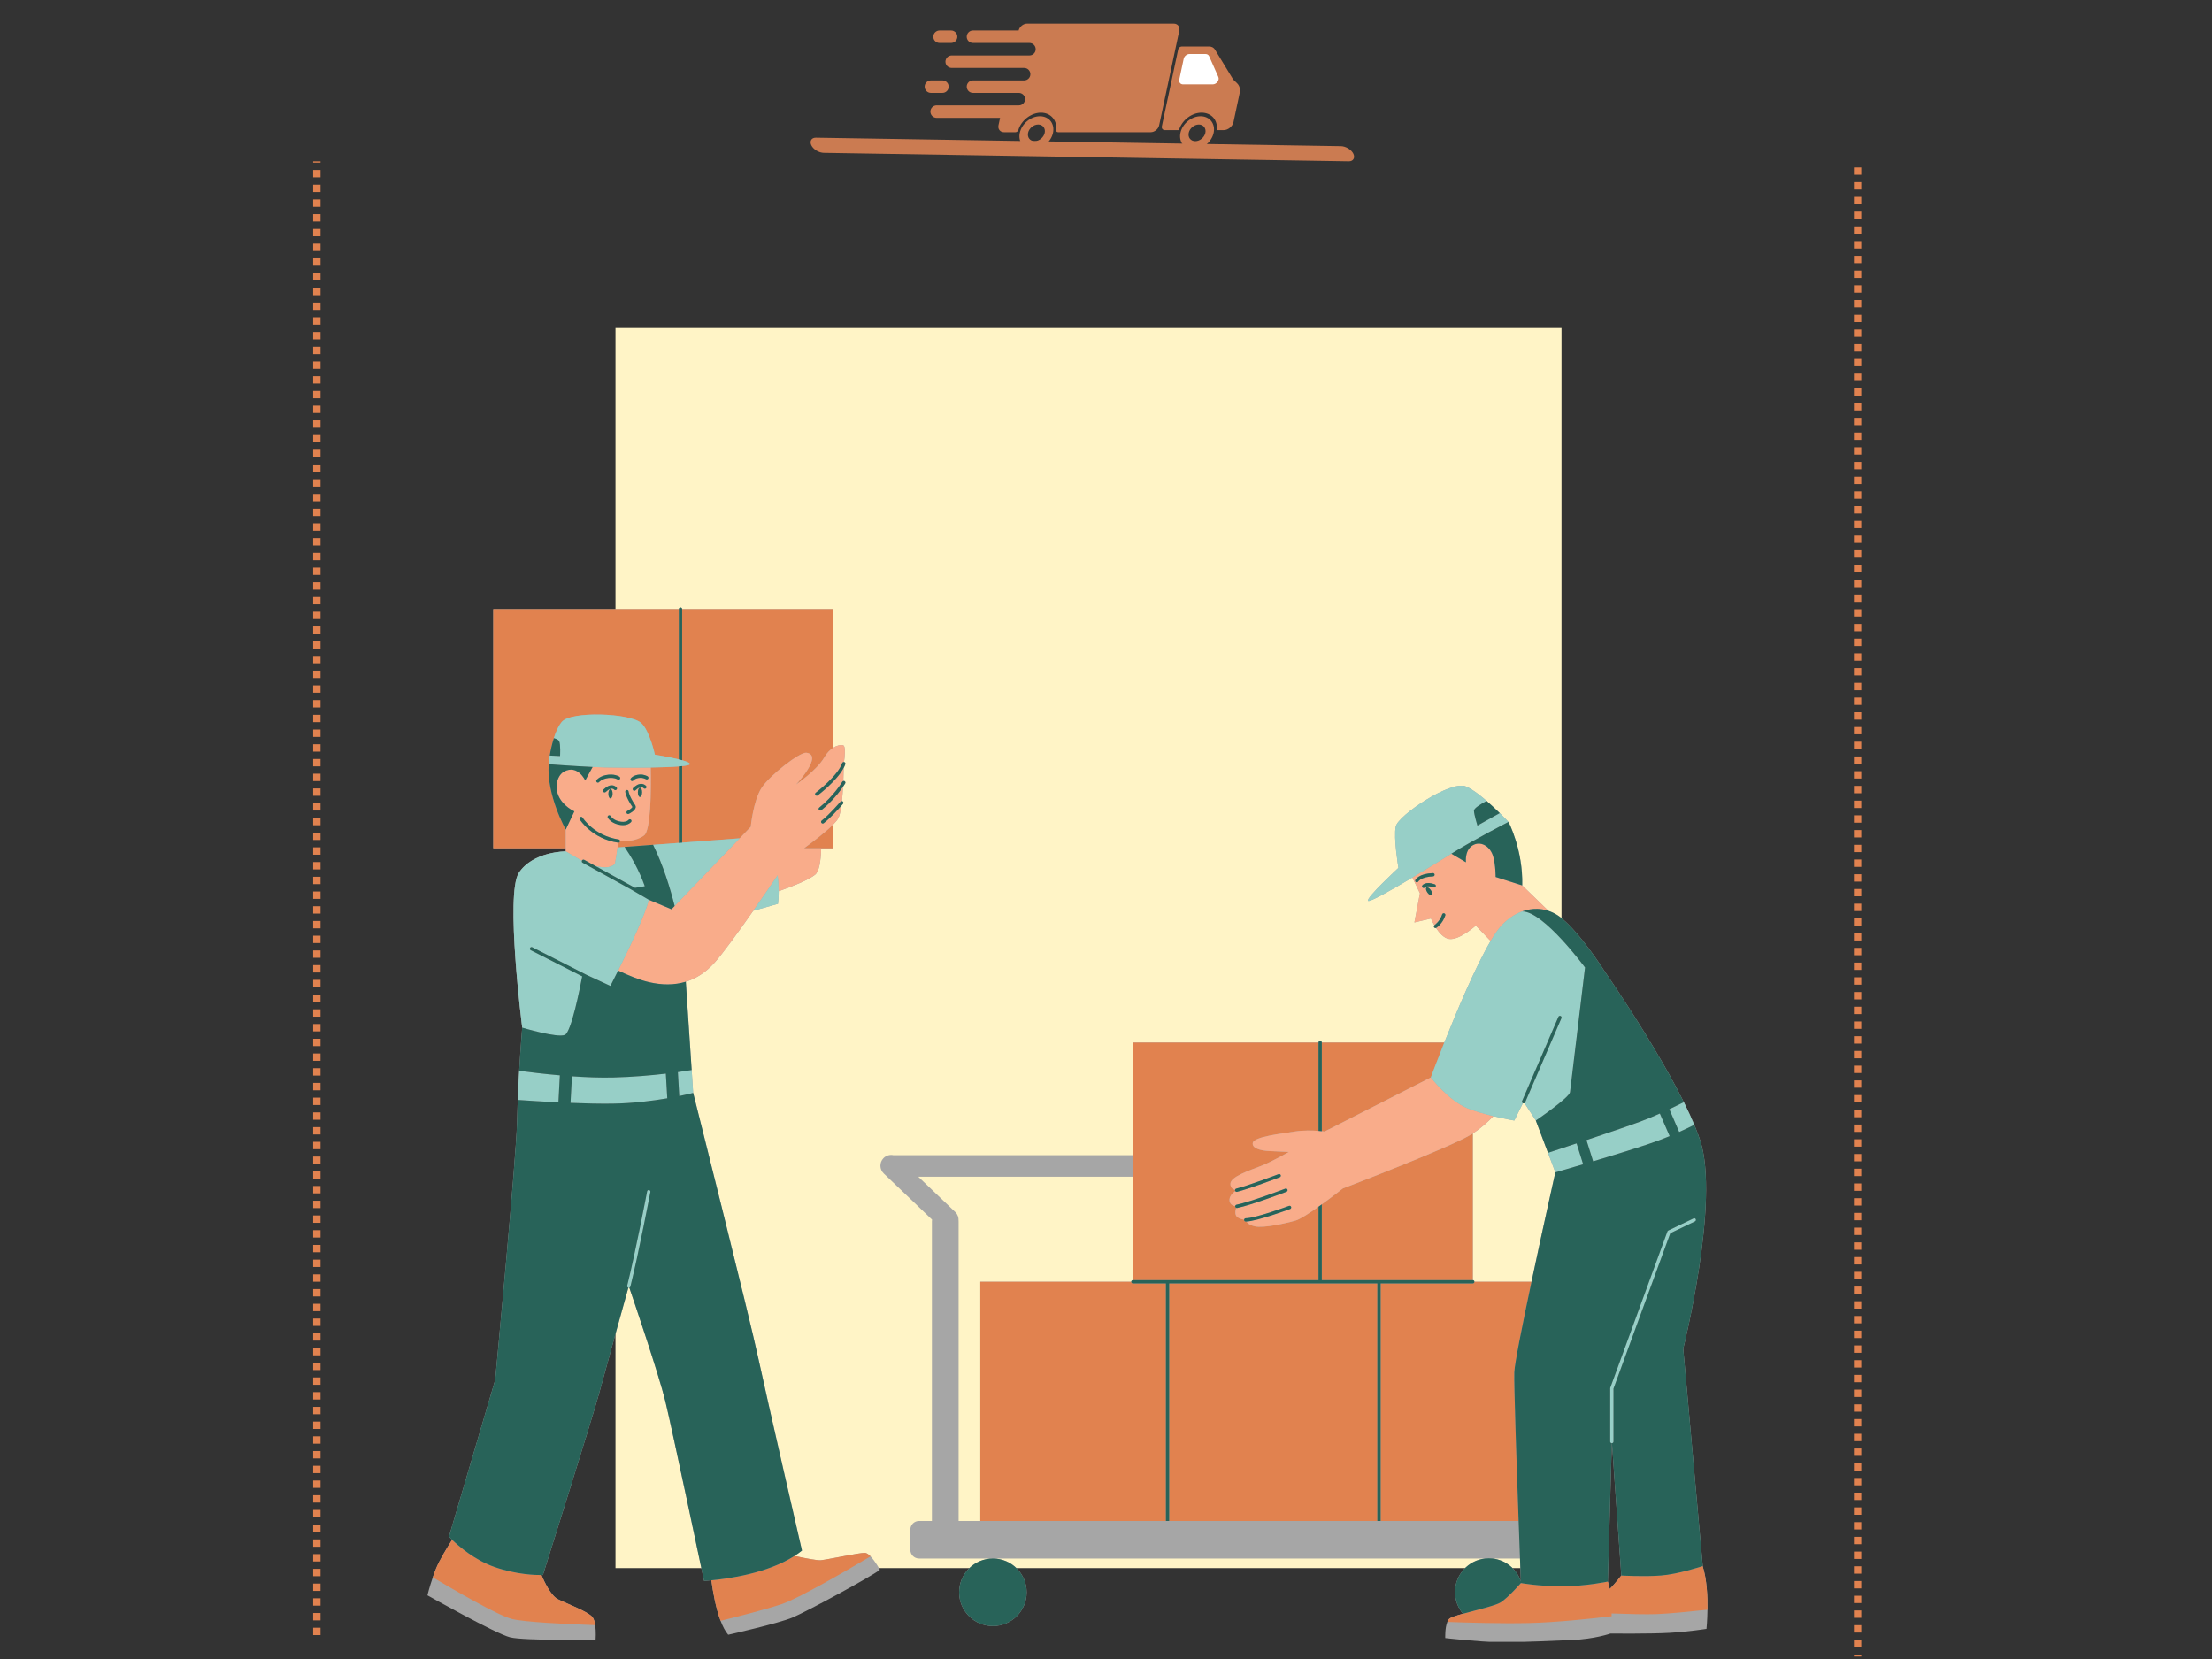 <svg xmlns="http://www.w3.org/2000/svg" xmlns:xlink="http://www.w3.org/1999/xlink" width="600" zoomAndPan="magnify" viewBox="0 0 450 337.5" height="450" preserveAspectRatio="xMidYMid meet" version="1.0"><rect x="0" y="0" width="450" height="337.5" fill="#333333" stroke="none"/><defs><clipPath id="a5170f6710"><path d="M 377 34 L 379 34 L 379 337 L 377 337 Z M 377 34 " clip-rule="nonzero"/></clipPath><clipPath id="233f61fe65"><path d="M 125.211 66.719 L 317.668 66.719 L 317.668 319.012 L 125.211 319.012 Z M 125.211 66.719 " clip-rule="nonzero"/></clipPath><clipPath id="2fbd53bbf6"><path d="M 86.957 123.566 L 348 123.566 L 348 334.004 L 86.957 334.004 Z M 86.957 123.566 " clip-rule="nonzero"/></clipPath><clipPath id="33ef1a21c7"><path d="M 88 123.566 L 348 123.566 L 348 331 L 88 331 Z M 88 123.566 " clip-rule="nonzero"/></clipPath><clipPath id="faff48df97"><path d="M 91 123.566 L 348 123.566 L 348 331 L 91 331 Z M 91 123.566 " clip-rule="nonzero"/></clipPath><clipPath id="7ce53fe8aa"><path d="M 189 4.801 L 240 4.801 L 240 27 L 189 27 Z M 189 4.801 " clip-rule="nonzero"/></clipPath><clipPath id="82f14a5eb8"><path d="M 236.336 9.453 L 252.254 9.453 L 252.254 26.484 L 236.336 26.484 Z M 236.336 9.453 " clip-rule="nonzero"/></clipPath><clipPath id="ccd91f0e97"><path d="M 240.059 23.641 L 246.98 23.641 L 246.98 30.145 L 240.059 30.145 Z M 240.059 23.641 " clip-rule="nonzero"/></clipPath><clipPath id="2c0d54dfa6"><path d="M 207.375 23.641 L 214.297 23.641 L 214.297 30.145 L 207.375 30.145 Z M 207.375 23.641 " clip-rule="nonzero"/></clipPath><clipPath id="611082d568"><path d="M 188.09 16 L 193 16 L 193 19 L 188.09 19 Z M 188.09 16 " clip-rule="nonzero"/></clipPath><clipPath id="c8ebbb6be1"><path d="M 164.574 28 L 275.691 28 L 275.691 32.855 L 164.574 32.855 Z M 164.574 28 " clip-rule="nonzero"/></clipPath></defs><path fill="#e1824f" d="M 63.711 332.641 L 63.711 331.141 L 65.211 331.141 L 65.211 332.641 M 63.711 329.645 L 63.711 328.145 L 65.211 328.145 L 65.211 329.645 M 63.711 326.648 L 63.711 325.152 L 65.211 325.152 L 65.211 326.648 M 63.711 323.652 L 63.711 322.156 L 65.211 322.156 L 65.211 323.652 M 63.711 320.656 L 63.711 319.16 L 65.211 319.16 L 65.211 320.656 M 63.711 317.66 L 63.711 316.164 L 65.211 316.164 L 65.211 317.66 M 63.711 314.668 L 63.711 313.168 L 65.211 313.168 L 65.211 314.668 M 63.711 311.672 L 63.711 310.172 L 65.211 310.172 L 65.211 311.672 M 63.711 308.676 L 63.711 307.176 L 65.211 307.176 L 65.211 308.676 M 63.711 305.68 L 63.711 304.18 L 65.211 304.18 L 65.211 305.68 M 63.711 302.684 L 63.711 301.188 L 65.211 301.188 L 65.211 302.684 M 63.711 299.688 L 63.711 298.191 L 65.211 298.191 L 65.211 299.688 M 63.711 296.691 L 63.711 295.195 L 65.211 295.195 L 65.211 296.691 M 63.711 293.695 L 63.711 292.199 L 65.211 292.199 L 65.211 293.695 M 63.711 290.703 L 63.711 289.203 L 65.211 289.203 L 65.211 290.703 M 63.711 287.707 L 63.711 286.207 L 65.211 286.207 L 65.211 287.707 M 63.711 284.711 L 63.711 283.211 L 65.211 283.211 L 65.211 284.711 M 63.711 281.715 L 63.711 280.219 L 65.211 280.219 L 65.211 281.715 M 63.711 278.719 L 63.711 277.223 L 65.211 277.223 L 65.211 278.719 M 63.711 275.723 L 63.711 274.227 L 65.211 274.227 L 65.211 275.723 M 63.711 272.727 L 63.711 271.23 L 65.211 271.23 L 65.211 272.727 M 63.711 269.734 L 63.711 268.234 L 65.211 268.234 L 65.211 269.734 M 63.711 266.738 L 63.711 265.238 L 65.211 265.238 L 65.211 266.738 M 63.711 263.742 L 63.711 262.242 L 65.211 262.242 L 65.211 263.742 M 63.711 260.746 L 63.711 259.25 L 65.211 259.25 L 65.211 260.746 M 63.711 257.75 L 63.711 256.254 L 65.211 256.254 L 65.211 257.75 M 63.711 254.754 L 63.711 253.258 L 65.211 253.258 L 65.211 254.754 M 63.711 251.758 L 63.711 250.262 L 65.211 250.262 L 65.211 251.758 M 63.711 248.766 L 63.711 247.266 L 65.211 247.266 L 65.211 248.766 M 63.711 245.77 L 63.711 244.27 L 65.211 244.27 L 65.211 245.77 M 63.711 242.773 L 63.711 241.273 L 65.211 241.273 L 65.211 242.773 M 63.711 239.777 L 63.711 238.277 L 65.211 238.277 L 65.211 239.777 M 63.711 236.781 L 63.711 235.285 L 65.211 235.285 L 65.211 236.781 M 63.711 233.785 L 63.711 232.289 L 65.211 232.289 L 65.211 233.785 M 63.711 230.789 L 63.711 229.293 L 65.211 229.293 L 65.211 230.789 M 63.711 227.793 L 63.711 226.297 L 65.211 226.297 L 65.211 227.793 M 63.711 224.801 L 63.711 223.301 L 65.211 223.301 L 65.211 224.801 M 63.711 221.805 L 63.711 220.305 L 65.211 220.305 L 65.211 221.805 M 63.711 218.809 L 63.711 217.309 L 65.211 217.309 L 65.211 218.809 M 63.711 215.812 L 63.711 214.316 L 65.211 214.316 L 65.211 215.812 M 63.711 212.816 L 63.711 211.32 L 65.211 211.32 L 65.211 212.816 M 63.711 209.82 L 63.711 208.324 L 65.211 208.324 L 65.211 209.82 M 63.711 206.824 L 63.711 205.328 L 65.211 205.328 L 65.211 206.824 M 63.711 203.832 L 63.711 202.332 L 65.211 202.332 L 65.211 203.832 M 63.711 200.836 L 63.711 199.336 L 65.211 199.336 L 65.211 200.836 M 63.711 197.84 L 63.711 196.34 L 65.211 196.34 L 65.211 197.84 M 63.711 194.844 L 63.711 193.348 L 65.211 193.348 L 65.211 194.844 M 63.711 191.848 L 63.711 190.352 L 65.211 190.352 L 65.211 191.848 M 63.711 188.852 L 63.711 187.355 L 65.211 187.355 L 65.211 188.852 M 63.711 185.855 L 63.711 184.359 L 65.211 184.359 L 65.211 185.855 M 63.711 182.863 L 63.711 181.363 L 65.211 181.363 L 65.211 182.863 M 63.711 179.867 L 63.711 178.367 L 65.211 178.367 L 65.211 179.867 M 63.711 176.871 L 63.711 175.371 L 65.211 175.371 L 65.211 176.871 M 63.711 173.875 L 63.711 172.375 L 65.211 172.375 L 65.211 173.875 M 63.711 170.879 L 63.711 169.383 L 65.211 169.383 L 65.211 170.879 M 63.711 167.883 L 63.711 166.387 L 65.211 166.387 L 65.211 167.883 M 63.711 164.887 L 63.711 163.391 L 65.211 163.391 L 65.211 164.887 M 63.711 161.891 L 63.711 160.395 L 65.211 160.395 L 65.211 161.891 M 63.711 158.898 L 63.711 157.398 L 65.211 157.398 L 65.211 158.898 M 63.711 155.902 L 63.711 154.402 L 65.211 154.402 L 65.211 155.902 M 63.711 152.906 L 63.711 151.406 L 65.211 151.406 L 65.211 152.906 M 63.711 149.91 L 63.711 148.414 L 65.211 148.414 L 65.211 149.91 M 63.711 146.914 L 63.711 145.418 L 65.211 145.418 L 65.211 146.914 M 63.711 143.918 L 63.711 142.422 L 65.211 142.422 L 65.211 143.918 M 63.711 140.922 L 63.711 139.426 L 65.211 139.426 L 65.211 140.922 M 63.711 137.93 L 63.711 136.43 L 65.211 136.43 L 65.211 137.93 M 63.711 134.934 L 63.711 133.434 L 65.211 133.434 L 65.211 134.934 M 63.711 131.938 L 63.711 130.438 L 65.211 130.438 L 65.211 131.938 M 63.711 128.941 L 63.711 127.445 L 65.211 127.445 L 65.211 128.941 M 63.711 125.945 L 63.711 124.449 L 65.211 124.449 L 65.211 125.945 M 63.711 122.949 L 63.711 121.453 L 65.211 121.453 L 65.211 122.949 M 63.711 119.953 L 63.711 118.457 L 65.211 118.457 L 65.211 119.953 M 63.711 116.957 L 63.711 115.461 L 65.211 115.461 L 65.211 116.957 M 63.711 113.965 L 63.711 112.465 L 65.211 112.465 L 65.211 113.965 M 63.711 110.969 L 63.711 109.469 L 65.211 109.469 L 65.211 110.969 M 63.711 107.973 L 63.711 106.473 L 65.211 106.473 L 65.211 107.973 M 63.711 104.977 L 63.711 103.48 L 65.211 103.48 L 65.211 104.977 M 63.711 101.98 L 63.711 100.484 L 65.211 100.484 L 65.211 101.98 M 63.711 98.984 L 63.711 97.488 L 65.211 97.488 L 65.211 98.984 M 63.711 95.988 L 63.711 94.492 L 65.211 94.492 L 65.211 95.988 M 63.711 92.996 L 63.711 91.496 L 65.211 91.496 L 65.211 92.996 M 63.711 90 L 63.711 88.5 L 65.211 88.5 L 65.211 90 M 63.711 87.004 L 63.711 85.504 L 65.211 85.504 L 65.211 87.004 M 63.711 84.008 L 63.711 82.512 L 65.211 82.512 L 65.211 84.008 M 63.711 81.012 L 63.711 79.516 L 65.211 79.516 L 65.211 81.012 M 63.711 78.016 L 63.711 76.52 L 65.211 76.52 L 65.211 78.016 M 63.711 75.02 L 63.711 73.523 L 65.211 73.523 L 65.211 75.02 M 63.711 72.027 L 63.711 70.527 L 65.211 70.527 L 65.211 72.027 M 63.711 69.031 L 63.711 67.531 L 65.211 67.531 L 65.211 69.031 M 63.711 66.035 L 63.711 64.535 L 65.211 64.535 L 65.211 66.035 M 63.711 63.039 L 63.711 61.543 L 65.211 61.543 L 65.211 63.039 M 63.711 60.043 L 63.711 58.547 L 65.211 58.547 L 65.211 60.043 M 63.711 57.047 L 63.711 55.551 L 65.211 55.551 L 65.211 57.047 M 63.711 54.051 L 63.711 52.555 L 65.211 52.555 L 65.211 54.051 M 63.711 51.055 L 63.711 49.559 L 65.211 49.559 L 65.211 51.055 M 63.711 48.062 L 63.711 46.562 L 65.211 46.562 L 65.211 48.062 M 63.711 45.066 L 63.711 43.566 L 65.211 43.566 L 65.211 45.066 M 63.711 42.07 L 63.711 40.57 L 65.211 40.57 L 65.211 42.07 M 63.711 39.074 L 63.711 37.578 L 65.211 37.578 L 65.211 39.074 M 63.711 36.078 L 63.711 34.582 L 65.211 34.582 L 65.211 36.078 M 63.711 33.082 L 63.711 32.828 L 65.211 32.828 L 65.211 33.082 " fill-opacity="1" fill-rule="nonzero"/><g clip-path="url(#a5170f6710)"><path fill="#e1824f" d="M 377.152 350.094 L 377.152 348.598 L 378.652 348.598 L 378.652 350.094 M 377.152 347.098 L 377.152 345.602 L 378.652 345.602 L 378.652 347.098 M 377.152 344.105 L 377.152 342.605 L 378.652 342.605 L 378.652 344.105 M 377.152 341.109 L 377.152 339.609 L 378.652 339.609 L 378.652 341.109 M 377.152 338.113 L 377.152 336.613 L 378.652 336.613 L 378.652 338.113 M 377.152 335.117 L 377.152 333.621 L 378.652 333.621 L 378.652 335.117 M 377.152 332.121 L 377.152 330.625 L 378.652 330.625 L 378.652 332.121 M 377.152 329.125 L 377.152 327.629 L 378.652 327.629 L 378.652 329.125 M 377.152 326.129 L 377.152 324.633 L 378.652 324.633 L 378.652 326.129 M 377.152 323.137 L 377.152 321.637 L 378.652 321.637 L 378.652 323.137 M 377.152 320.141 L 377.152 318.641 L 378.652 318.641 L 378.652 320.141 M 377.152 317.145 L 377.152 315.645 L 378.652 315.645 L 378.652 317.145 M 377.152 314.148 L 377.152 312.652 L 378.652 312.652 L 378.652 314.148 M 377.152 311.152 L 377.152 309.656 L 378.652 309.656 L 378.652 311.152 M 377.152 308.156 L 377.152 306.66 L 378.652 306.66 L 378.652 308.156 M 377.152 305.16 L 377.152 303.664 L 378.652 303.664 L 378.652 305.16 M 377.152 302.168 L 377.152 300.668 L 378.652 300.668 L 378.652 302.168 M 377.152 299.172 L 377.152 297.672 L 378.652 297.672 L 378.652 299.172 M 377.152 296.176 L 377.152 294.676 L 378.652 294.676 L 378.652 296.176 M 377.152 293.18 L 377.152 291.68 L 378.652 291.68 L 378.652 293.18 M 377.152 290.184 L 377.152 288.688 L 378.652 288.688 L 378.652 290.184 M 377.152 287.188 L 377.152 285.691 L 378.652 285.691 L 378.652 287.188 M 377.152 284.191 L 377.152 282.695 L 378.652 282.695 L 378.652 284.191 M 377.152 281.195 L 377.152 279.699 L 378.652 279.699 L 378.652 281.195 M 377.152 278.203 L 377.152 276.703 L 378.652 276.703 L 378.652 278.203 M 377.152 275.207 L 377.152 273.707 L 378.652 273.707 L 378.652 275.207 M 377.152 272.211 L 377.152 270.711 L 378.652 270.711 L 378.652 272.211 M 377.152 269.215 L 377.152 267.719 L 378.652 267.719 L 378.652 269.215 M 377.152 266.219 L 377.152 264.723 L 378.652 264.723 L 378.652 266.219 M 377.152 263.223 L 377.152 261.727 L 378.652 261.727 L 378.652 263.223 M 377.152 260.227 L 377.152 258.73 L 378.652 258.73 L 378.652 260.227 M 377.152 257.234 L 377.152 255.734 L 378.652 255.734 L 378.652 257.234 M 377.152 254.238 L 377.152 252.738 L 378.652 252.738 L 378.652 254.238 M 377.152 251.242 L 377.152 249.742 L 378.652 249.742 L 378.652 251.242 M 377.152 248.246 L 377.152 246.75 L 378.652 246.75 L 378.652 248.246 M 377.152 245.25 L 377.152 243.754 L 378.652 243.754 L 378.652 245.25 M 377.152 242.254 L 377.152 240.758 L 378.652 240.758 L 378.652 242.254 M 377.152 239.258 L 377.152 237.762 L 378.652 237.762 L 378.652 239.258 M 377.152 236.262 L 377.152 234.766 L 378.652 234.766 L 378.652 236.262 M 377.152 233.27 L 377.152 231.77 L 378.652 231.77 L 378.652 233.27 M 377.152 230.273 L 377.152 228.773 L 378.652 228.773 L 378.652 230.273 M 377.152 227.277 L 377.152 225.777 L 378.652 225.777 L 378.652 227.277 M 377.152 224.281 L 377.152 222.785 L 378.652 222.785 L 378.652 224.281 M 377.152 221.285 L 377.152 219.789 L 378.652 219.789 L 378.652 221.285 M 377.152 218.289 L 377.152 216.793 L 378.652 216.793 L 378.652 218.289 M 377.152 215.293 L 377.152 213.797 L 378.652 213.797 L 378.652 215.293 M 377.152 212.301 L 377.152 210.801 L 378.652 210.801 L 378.652 212.301 M 377.152 209.305 L 377.152 207.805 L 378.652 207.805 L 378.652 209.305 M 377.152 206.309 L 377.152 204.809 L 378.652 204.809 L 378.652 206.309 M 377.152 203.312 L 377.152 201.816 L 378.652 201.816 L 378.652 203.312 M 377.152 200.316 L 377.152 198.82 L 378.652 198.82 L 378.652 200.316 M 377.152 197.32 L 377.152 195.824 L 378.652 195.824 L 378.652 197.32 M 377.152 194.324 L 377.152 192.828 L 378.652 192.828 L 378.652 194.324 M 377.152 191.332 L 377.152 189.832 L 378.652 189.832 L 378.652 191.332 M 377.152 188.336 L 377.152 186.836 L 378.652 186.836 L 378.652 188.336 M 377.152 185.34 L 377.152 183.84 L 378.652 183.84 L 378.652 185.34 M 377.152 182.344 L 377.152 180.848 L 378.652 180.848 L 378.652 182.344 M 377.152 179.348 L 377.152 177.852 L 378.652 177.852 L 378.652 179.348 M 377.152 176.352 L 377.152 174.855 L 378.652 174.855 L 378.652 176.352 M 377.152 173.355 L 377.152 171.859 L 378.652 171.859 L 378.652 173.355 M 377.152 170.359 L 377.152 168.863 L 378.652 168.863 L 378.652 170.359 M 377.152 167.367 L 377.152 165.867 L 378.652 165.867 L 378.652 167.367 M 377.152 164.371 L 377.152 162.871 L 378.652 162.871 L 378.652 164.371 M 377.152 161.375 L 377.152 159.875 L 378.652 159.875 L 378.652 161.375 M 377.152 158.379 L 377.152 156.883 L 378.652 156.883 L 378.652 158.379 M 377.152 155.383 L 377.152 153.887 L 378.652 153.887 L 378.652 155.383 M 377.152 152.387 L 377.152 150.891 L 378.652 150.891 L 378.652 152.387 M 377.152 149.391 L 377.152 147.895 L 378.652 147.895 L 378.652 149.391 M 377.152 146.398 L 377.152 144.898 L 378.652 144.898 L 378.652 146.398 M 377.152 143.402 L 377.152 141.902 L 378.652 141.902 L 378.652 143.402 M 377.152 140.406 L 377.152 138.906 L 378.652 138.906 L 378.652 140.406 M 377.152 137.41 L 377.152 135.914 L 378.652 135.914 L 378.652 137.41 M 377.152 134.414 L 377.152 132.918 L 378.652 132.918 L 378.652 134.414 M 377.152 131.418 L 377.152 129.922 L 378.652 129.922 L 378.652 131.418 M 377.152 128.422 L 377.152 126.926 L 378.652 126.926 L 378.652 128.422 M 377.152 125.43 L 377.152 123.93 L 378.652 123.93 L 378.652 125.43 M 377.152 122.434 L 377.152 120.934 L 378.652 120.934 L 378.652 122.434 M 377.152 119.438 L 377.152 117.938 L 378.652 117.938 L 378.652 119.438 M 377.152 116.441 L 377.152 114.945 L 378.652 114.945 L 378.652 116.441 M 377.152 113.445 L 377.152 111.949 L 378.652 111.949 L 378.652 113.445 M 377.152 110.449 L 377.152 108.953 L 378.652 108.953 L 378.652 110.449 M 377.152 107.453 L 377.152 105.957 L 378.652 105.957 L 378.652 107.453 M 377.152 104.457 L 377.152 102.961 L 378.652 102.961 L 378.652 104.457 M 377.152 101.465 L 377.152 99.965 L 378.652 99.965 L 378.652 101.465 M 377.152 98.469 L 377.152 96.969 L 378.652 96.969 L 378.652 98.469 M 377.152 95.473 L 377.152 93.973 L 378.652 93.973 L 378.652 95.473 M 377.152 92.477 L 377.152 90.98 L 378.652 90.98 L 378.652 92.477 M 377.152 89.48 L 377.152 87.984 L 378.652 87.984 L 378.652 89.48 M 377.152 86.484 L 377.152 84.988 L 378.652 84.988 L 378.652 86.484 M 377.152 83.488 L 377.152 81.992 L 378.652 81.992 L 378.652 83.488 M 377.152 80.496 L 377.152 78.996 L 378.652 78.996 L 378.652 80.496 M 377.152 77.5 L 377.152 76 L 378.652 76 L 378.652 77.5 M 377.152 74.504 L 377.152 73.004 L 378.652 73.004 L 378.652 74.504 M 377.152 71.508 L 377.152 70.012 L 378.652 70.012 L 378.652 71.508 M 377.152 68.512 L 377.152 67.016 L 378.652 67.016 L 378.652 68.512 M 377.152 65.516 L 377.152 64.02 L 378.652 64.02 L 378.652 65.516 M 377.152 62.52 L 377.152 61.023 L 378.652 61.023 L 378.652 62.52 M 377.152 59.527 L 377.152 58.027 L 378.652 58.027 L 378.652 59.527 M 377.152 56.531 L 377.152 55.031 L 378.652 55.031 L 378.652 56.531 M 377.152 53.535 L 377.152 52.035 L 378.652 52.035 L 378.652 53.535 M 377.152 50.539 L 377.152 49.043 L 378.652 49.043 L 378.652 50.539 M 377.152 47.543 L 377.152 46.047 L 378.652 46.047 L 378.652 47.543 M 377.152 44.547 L 377.152 43.051 L 378.652 43.051 L 378.652 44.547 M 377.152 41.551 L 377.152 40.055 L 378.652 40.055 L 378.652 41.551 M 377.152 38.555 L 377.152 37.059 L 378.652 37.059 L 378.652 38.555 M 377.152 35.562 L 377.152 34.062 L 378.652 34.062 L 378.652 35.562 " fill-opacity="1" fill-rule="nonzero"/></g><g clip-path="url(#233f61fe65)"><path fill="#fff4c6" d="M 125.211 319.012 L 125.211 66.414 L 317.668 66.414 L 317.668 319.012 Z M 125.211 319.012 " fill-opacity="1" fill-rule="nonzero"/></g><g clip-path="url(#2fbd53bbf6)"><path fill="#a6a6a6" d="M 177.098 316.621 C 178.078 317.629 179.004 319.344 179.004 319.344 C 177.238 320.754 164.191 327.809 161.281 329.043 C 158.371 330.277 148.145 332.57 148.145 332.57 C 147.543 331.879 147.031 330.883 146.594 329.734 C 145.629 327.195 145.043 323.906 144.715 321.492 C 143.781 321.578 143.227 321.602 143.227 321.602 C 143.227 321.602 136.781 290.938 135.344 285.031 C 134.02 279.594 128.844 264.355 128.027 261.961 C 127.992 261.977 127.957 261.98 127.918 261.98 C 127.891 261.98 127.863 261.977 127.836 261.973 C 127.832 261.969 127.832 261.969 127.828 261.965 C 127.195 264.234 123.379 277.914 121.914 283.34 C 120.496 288.59 110.449 320.41 110.449 320.41 C 110.449 320.41 110.344 320.414 110.148 320.418 C 110.762 321.867 112.082 324.633 113.496 325.34 C 115.434 326.309 119.664 327.855 120.547 329.004 C 120.828 329.371 120.992 329.969 121.086 330.617 C 121.285 331.996 121.164 333.59 121.164 333.59 C 121.164 333.59 106.707 333.805 103.797 333.098 C 100.887 332.395 86.957 324.547 86.957 324.547 C 86.957 324.547 87.332 322.938 88.043 320.891 C 88.242 320.312 88.465 319.699 88.719 319.078 C 89.398 317.41 90.879 314.965 91.977 313.25 C 91.566 312.852 91.34 312.605 91.34 312.605 L 100.746 280.707 C 100.746 280.707 105.023 235.57 105.18 228.445 C 105.215 226.871 105.266 225.301 105.328 223.766 C 105.328 223.75 105.328 223.734 105.332 223.715 C 105.371 222.703 105.418 221.711 105.465 220.746 C 105.465 220.727 105.469 220.707 105.469 220.688 C 105.492 220.215 105.516 219.754 105.539 219.301 C 105.543 219.266 105.543 219.227 105.547 219.191 C 105.57 218.742 105.594 218.301 105.621 217.867 C 105.621 217.859 105.621 217.852 105.621 217.844 C 105.918 212.75 106.238 209.059 106.238 209.059 C 106.238 209.059 102.75 181.824 105.551 177.566 C 108.43 173.195 115.09 173.195 115.09 173.195 L 115.09 172.574 L 100.352 172.574 L 100.352 123.914 L 138.102 123.914 C 138.102 123.73 138.254 123.578 138.438 123.578 C 138.625 123.578 138.773 123.73 138.773 123.914 L 169.484 123.914 L 169.484 152.129 C 170.215 151.664 170.945 151.496 171.492 151.605 C 172.121 151.727 171.828 154.145 171.695 155.031 C 171.715 155.035 171.734 155.035 171.754 155.039 C 171.93 155.102 172.023 155.293 171.965 155.469 C 171.879 155.715 171.77 155.965 171.637 156.219 C 171.625 156.859 171.602 157.809 171.559 158.883 C 171.641 158.859 171.734 158.867 171.816 158.918 C 171.977 159.012 172.027 159.219 171.934 159.379 C 171.914 159.41 171.766 159.66 171.504 160.043 C 171.449 161.02 171.375 162.035 171.273 162.98 C 171.336 162.988 171.402 163.008 171.453 163.051 C 171.598 163.172 171.613 163.383 171.492 163.527 C 171.473 163.551 171.352 163.695 171.16 163.91 C 171.016 164.965 170.824 165.855 170.578 166.379 C 170.41 166.742 170.016 167.215 169.484 167.75 L 169.484 172.574 L 167.055 172.574 C 166.984 175.223 166.637 177.316 165.785 177.977 C 164.398 179.055 161.309 180.289 158.422 181.297 C 158.426 182.164 158.379 183.027 158.27 183.863 L 153.234 185.285 C 150.211 189.602 147.004 194.027 145.312 195.895 C 143.547 197.844 141.598 199.074 139.52 199.715 L 140.887 220.379 L 141.016 222.34 C 141.016 222.34 152.348 267.348 154.316 276.539 C 156.016 284.465 163.148 315.438 163.148 315.438 C 162.672 315.828 162.164 316.188 161.633 316.531 C 163.965 317.039 166.293 317.484 167.012 317.406 C 168.598 317.23 174.684 315.906 175.918 315.906 C 176.277 315.906 176.695 316.203 177.098 316.621 Z M 195.121 323.93 C 195.121 327.723 198.195 330.801 201.988 330.801 C 205.785 330.801 208.859 327.723 208.859 323.93 C 208.859 320.137 205.785 317.059 201.988 317.059 C 198.195 317.059 195.121 320.137 195.121 323.93 Z M 347.363 327.477 C 347.332 329.738 347.16 331.375 347.16 331.375 C 347.16 331.375 343.398 331.961 339.68 332.176 C 335.664 332.41 327.613 332.328 327.613 332.328 C 327.613 332.328 324.434 333.449 319.785 333.637 C 317.461 333.727 309.031 334.141 305.008 334.082 C 300.781 334.02 294.016 333.242 294.016 333.242 C 294.016 333.242 293.93 331.18 294.434 329.961 C 294.547 329.684 294.691 329.453 294.871 329.297 C 295.195 329.02 296.27 328.672 297.617 328.297 C 296.613 327.102 296.012 325.566 296.012 323.887 C 296.012 320.352 298.68 317.441 302.113 317.059 L 186.961 317.059 C 185.984 317.059 185.195 316.27 185.195 315.293 L 185.195 311.188 C 185.195 310.211 185.984 309.418 186.961 309.418 L 189.582 309.418 L 189.582 248.434 C 189.582 248.324 189.602 248.223 189.613 248.117 L 179.785 238.727 C 178.91 237.891 178.879 236.504 179.715 235.629 C 180.254 235.066 181.023 234.859 181.734 235.004 L 230.477 235.004 L 230.477 212.102 L 268.23 212.102 C 268.23 211.914 268.379 211.762 268.566 211.762 C 268.75 211.762 268.902 211.914 268.902 212.102 L 293.816 212.102 C 296.348 205.738 300.168 196.625 303.25 191.422 L 300.23 188.293 C 300.23 188.293 296.867 191.332 294.789 191.012 C 293.734 190.852 292.809 189.785 292.145 188.773 C 292.109 188.789 292.07 188.797 292.031 188.797 C 291.922 188.797 291.812 188.742 291.75 188.645 C 291.66 188.508 291.688 188.332 291.805 188.223 C 291.363 187.465 291.109 186.852 291.109 186.852 L 287.746 187.652 L 288.867 181.73 L 287.336 178.52 C 282.906 181.164 278.574 183.609 278.316 183.254 C 277.879 182.656 284.492 176.559 284.492 176.559 C 284.492 176.559 283.457 170.43 283.949 168.141 C 284.438 165.855 295.09 158.746 298.168 159.973 C 301.242 161.195 306.879 167.211 306.879 167.211 C 306.879 167.211 309.855 172.852 309.672 180.129 L 314.953 185.25 L 314.922 185.27 C 315.027 185.305 315.133 185.344 315.238 185.383 C 315.277 185.395 315.316 185.41 315.352 185.426 C 315.504 185.48 315.652 185.543 315.801 185.613 C 315.809 185.617 315.812 185.617 315.82 185.621 C 315.973 185.691 316.129 185.77 316.281 185.852 C 316.32 185.875 316.363 185.898 316.402 185.922 C 316.512 185.984 316.621 186.047 316.73 186.113 C 316.781 186.145 316.832 186.18 316.883 186.211 C 316.984 186.277 317.086 186.348 317.191 186.418 C 317.238 186.453 317.285 186.484 317.328 186.52 C 317.469 186.621 317.609 186.73 317.75 186.844 C 317.754 186.848 317.758 186.852 317.762 186.855 C 321.73 190.141 326.41 197.559 326.41 197.559 C 326.41 197.559 341.746 219.602 345.855 231.926 C 349.961 244.246 342.43 274.371 342.43 274.371 L 346.402 318.598 C 346.402 318.598 346.395 318.598 346.383 318.602 C 347.242 321.34 347.402 324.836 347.363 327.477 Z M 230.477 239.383 L 186.809 239.383 L 194.34 246.578 C 194.824 247.043 195.039 247.672 195.004 248.293 C 195.004 248.34 195.016 248.387 195.016 248.434 L 195.016 309.418 L 199.43 309.418 L 199.43 260.758 L 230.141 260.758 C 230.141 260.574 230.289 260.422 230.477 260.422 Z M 309.395 321.715 C 309.367 321.043 309.305 319.375 309.219 317.059 L 303.645 317.059 C 306.34 317.359 308.562 319.219 309.395 321.715 Z M 316.414 238.496 L 314.918 234.527 L 312.445 227.953 L 310.137 224.414 C 310.082 224.449 310.02 224.469 309.953 224.469 C 309.91 224.469 309.863 224.461 309.82 224.441 C 309.816 224.438 309.812 224.434 309.805 224.43 L 308.062 227.953 C 308.062 227.953 306.164 227.629 303.82 227.062 C 302.699 228.223 301.273 229.512 299.613 230.582 L 299.613 260.422 C 299.797 260.422 299.949 260.574 299.949 260.758 L 311.562 260.758 C 313.848 249.957 316.414 238.496 316.414 238.496 Z M 329.832 320.516 L 327.93 293.598 C 327.922 293.598 327.914 293.602 327.906 293.602 C 327.902 293.602 327.902 293.602 327.898 293.602 L 327.094 321.746 C 327.254 322.219 327.383 322.727 327.484 323.258 C 328.699 322.012 329.832 320.516 329.832 320.516 Z M 329.832 320.516 " fill-opacity="1" fill-rule="nonzero"/></g><g clip-path="url(#33ef1a21c7)"><path fill="#e1824f" d="M 120.547 329.004 C 120.828 329.367 120.992 329.969 121.086 330.617 C 115.082 330.402 106.516 329.992 104.078 329.344 C 101.238 328.594 92.504 323.535 88.043 320.891 C 88.242 320.312 88.465 319.699 88.719 319.078 C 89.398 317.41 90.879 314.965 91.977 313.25 C 93.297 314.527 96.555 317.387 100.625 318.793 C 105.152 320.363 109.062 320.434 110.148 320.418 C 110.762 321.867 112.082 324.633 113.496 325.34 C 115.434 326.309 119.664 327.855 120.547 329.004 Z M 167.012 317.406 C 166.293 317.484 163.965 317.039 161.633 316.527 C 156.082 320.102 148.012 321.188 144.715 321.488 C 145.043 323.906 145.629 327.195 146.594 329.734 C 149.863 328.93 155.902 327.395 159.145 326.293 C 162.484 325.16 172.102 319.582 177.098 316.621 C 176.695 316.203 176.281 315.906 175.918 315.906 C 174.684 315.906 168.598 317.227 167.012 317.406 Z M 346.383 318.602 C 346.074 318.703 341.355 320.25 337.91 320.516 C 334.352 320.789 329.832 320.516 329.832 320.516 C 329.832 320.516 328.699 322.012 327.484 323.258 C 327.383 322.727 327.254 322.219 327.094 321.746 C 327.094 321.746 322.711 322.703 317.785 322.703 C 312.855 322.703 309.406 322.043 309.406 322.043 C 309.406 322.043 306.84 325.004 305.289 325.988 C 304.25 326.648 300.363 327.531 297.617 328.297 C 296.27 328.672 295.195 329.02 294.871 329.297 C 294.691 329.453 294.547 329.684 294.434 329.961 C 298.266 330.102 305.312 330.312 310.945 330.191 C 316.473 330.074 323.738 329.297 327.855 328.805 C 327.859 328.621 327.859 328.43 327.863 328.238 C 331.23 328.359 334.98 328.457 337.047 328.371 C 339.652 328.27 344.176 327.82 347.363 327.477 C 347.402 324.836 347.242 321.34 346.383 318.602 Z M 131.027 169.957 C 129.434 171.18 127.004 171.172 126.125 171.125 C 126.125 171.133 126.129 171.141 126.129 171.152 C 126.102 171.316 125.961 171.438 125.797 171.438 C 125.781 171.438 125.77 171.438 125.758 171.434 C 125.73 171.66 125.688 171.996 125.633 172.406 L 138.102 171.473 L 138.102 155.918 C 136.617 156.039 134.547 156.105 132.383 156.141 C 132.469 160.914 132.406 168.906 131.027 169.957 Z M 152.723 168.207 C 152.723 168.207 153.242 162.879 154.93 160.281 C 156.621 157.68 162.742 152.965 164.031 153.129 C 167.594 153.594 161.949 159.602 161.949 159.602 C 161.949 159.602 166.215 156.668 167.684 154.086 C 168.199 153.184 168.84 152.539 169.484 152.129 L 169.484 123.914 L 138.773 123.914 L 138.773 154.656 C 139.742 154.93 140.422 155.219 140.344 155.469 C 140.293 155.633 139.703 155.758 138.773 155.855 L 138.773 171.422 L 150.477 170.543 Z M 100.352 172.574 L 115.09 172.574 L 115.09 168.762 C 115.09 168.762 111.172 161.84 111.621 155.469 C 111.656 154.348 112.418 149.172 114.258 146.883 C 116.102 144.59 128.242 145.074 130.438 147.082 C 132.18 148.672 133.227 153.527 133.227 153.527 C 133.227 153.527 136.012 153.961 138.102 154.48 L 138.102 123.914 L 100.352 123.914 Z M 167.055 172.574 L 169.484 172.574 L 169.484 167.75 C 168.047 169.195 165.578 171.102 163.57 172.574 Z M 299.613 260.422 L 299.613 230.582 C 299.445 230.691 299.273 230.797 299.102 230.902 C 294.652 233.57 273.176 241.781 273.176 241.781 C 273.176 241.781 271.145 243.387 268.902 245.012 L 268.902 260.422 Z M 268.23 260.422 L 268.23 245.492 C 266.379 246.809 264.508 248.027 263.594 248.293 C 261.453 248.91 257.062 249.871 255.305 249.492 C 254.223 249.258 253.762 248.812 253.566 248.504 C 253.52 248.508 253.469 248.512 253.426 248.512 C 253.426 248.512 253.426 248.512 253.422 248.512 C 253.238 248.508 253.086 248.359 253.086 248.172 C 253.086 248.156 253.094 248.145 253.098 248.129 C 252.594 248.039 251.664 247.805 251.426 247.223 C 251.207 246.691 251.355 246.082 251.484 245.723 C 251.387 245.68 251.309 245.594 251.285 245.48 C 251.277 245.445 251.281 245.414 251.285 245.379 C 250.895 245.309 250.277 245.082 250.141 244.359 C 249.965 243.41 250.828 242.648 251.293 242.316 C 251.273 242.285 251.258 242.25 251.25 242.211 C 251.238 242.164 251.238 242.117 251.246 242.07 C 250.867 241.957 250.293 241.656 250.309 240.832 C 250.332 239.367 254.168 238.125 256.613 237.164 C 258.723 236.332 262.211 234.348 262.211 234.348 C 262.211 234.348 260.137 234.25 258.215 234.164 C 256.297 234.078 254.645 233.539 254.859 232.5 C 255.129 231.223 260.738 230.621 263.445 230.188 C 265.117 229.918 267.016 229.98 268.23 230.066 L 268.23 212.102 L 230.477 212.102 L 230.477 260.422 Z M 291.082 219.191 C 291.082 219.191 292.18 216.223 293.816 212.102 L 268.902 212.102 L 268.902 230.125 C 269.258 230.16 269.465 230.188 269.465 230.188 Z M 308.062 279.164 C 308.121 277.41 309.754 269.289 311.562 260.758 L 299.949 260.758 C 299.949 260.945 299.797 261.098 299.613 261.098 L 280.871 261.098 L 280.871 309.418 L 308.941 309.418 C 308.52 297.68 307.977 281.637 308.062 279.164 Z M 230.141 260.758 L 199.43 260.758 L 199.43 309.418 L 237.184 309.418 L 237.184 261.098 L 230.477 261.098 C 230.289 261.098 230.141 260.945 230.141 260.758 Z M 237.855 261.098 L 237.855 309.418 L 280.199 309.418 L 280.199 261.098 Z M 237.855 261.098 " fill-opacity="1" fill-rule="nonzero"/></g><path fill="#f9ac8a" d="M 309.672 180.129 L 304.266 178.41 C 304.266 178.41 304.277 176.062 303.777 174.27 C 303.234 172.309 301.488 171.164 299.938 171.801 C 297.887 172.645 298.223 175.414 298.223 175.414 L 295.262 173.672 C 293.398 174.836 290.344 176.723 287.336 178.52 L 288.867 181.73 L 287.746 187.652 L 291.109 186.852 C 291.109 186.852 291.363 187.465 291.805 188.223 C 291.816 188.207 291.828 188.191 291.848 188.18 C 291.863 188.168 292.93 187.453 293.387 186.02 C 293.445 185.84 293.637 185.742 293.812 185.801 C 293.988 185.859 294.086 186.047 294.031 186.223 C 293.492 187.898 292.266 188.711 292.215 188.742 C 292.191 188.758 292.168 188.766 292.145 188.773 C 292.805 189.785 293.734 190.852 294.789 191.012 C 296.867 191.332 300.23 188.293 300.23 188.293 L 303.25 191.422 C 304.023 190.113 304.754 189.047 305.402 188.34 C 307.449 186.105 310.09 184.832 312.734 184.898 C 312.746 184.898 312.758 184.898 312.766 184.898 C 312.922 184.902 313.078 184.914 313.234 184.926 C 313.25 184.93 313.266 184.93 313.281 184.93 C 313.617 184.965 313.953 185.016 314.285 185.094 C 314.297 185.098 314.312 185.102 314.324 185.105 C 314.469 185.137 314.613 185.176 314.754 185.219 C 314.793 185.23 314.832 185.242 314.867 185.254 C 314.887 185.262 314.906 185.266 314.922 185.27 L 314.953 185.25 Z M 288.531 179.332 C 288.469 179.441 288.352 179.504 288.234 179.504 C 288.18 179.504 288.125 179.488 288.074 179.461 C 287.914 179.375 287.852 179.176 287.934 179.016 C 288.004 178.883 288.688 177.719 291.504 177.621 C 291.695 177.613 291.848 177.758 291.852 177.945 C 291.859 178.129 291.715 178.285 291.527 178.293 C 289.102 178.379 288.535 179.32 288.531 179.332 Z M 291.273 182.102 C 291.078 182.238 290.676 181.996 290.379 181.566 C 290.082 181.137 290 180.68 290.195 180.543 C 290.391 180.41 290.789 180.648 291.086 181.078 C 291.383 181.508 291.469 181.965 291.273 182.102 Z M 292.082 180.332 C 292.02 180.504 291.824 180.594 291.652 180.531 C 290.309 180.047 289.891 180.523 289.887 180.527 C 289.816 180.609 289.719 180.652 289.621 180.652 C 289.547 180.652 289.477 180.629 289.418 180.582 C 289.273 180.473 289.238 180.273 289.344 180.129 C 289.414 180.035 290.047 179.238 291.879 179.898 C 292.055 179.961 292.145 180.156 292.082 180.332 Z M 125.746 171.434 C 120.469 170.656 118.035 166.844 117.934 166.684 C 117.836 166.523 117.887 166.316 118.043 166.219 C 118.199 166.121 118.406 166.168 118.508 166.324 C 118.531 166.363 120.887 170.039 125.844 170.77 C 126.02 170.793 126.141 170.953 126.125 171.125 C 127.004 171.172 129.434 171.18 131.027 169.957 C 132.406 168.906 132.469 160.914 132.383 156.141 C 128.77 156.199 124.883 156.164 122.965 156.117 C 122.242 156.098 121.422 156.066 120.559 156.027 L 119.059 158.773 C 119.059 158.773 117.539 155.469 114.758 156.961 C 113.445 157.664 112.75 159.906 113.598 161.863 C 114.539 164.043 116.844 165.059 116.844 165.059 L 115.09 168.762 L 115.09 173.195 L 118.004 174.895 C 118.129 174.957 118.258 175.023 118.387 175.086 C 118.391 175.074 118.391 175.062 118.395 175.055 C 118.484 174.891 118.691 174.832 118.852 174.922 L 121.035 176.125 C 122.625 176.582 124.164 176.648 125.098 175.758 C 125.34 174.492 125.52 173.277 125.633 172.406 C 125.688 171.996 125.73 171.66 125.758 171.434 C 125.754 171.434 125.75 171.434 125.746 171.434 Z M 123 161.207 C 122.914 161.207 122.828 161.176 122.762 161.109 C 122.629 160.977 122.629 160.762 122.762 160.633 C 122.832 160.562 123.453 159.961 124.031 159.809 C 124.914 159.582 125.418 160.16 125.438 160.188 C 125.559 160.328 125.543 160.543 125.398 160.66 C 125.258 160.781 125.047 160.762 124.93 160.625 C 124.898 160.594 124.656 160.344 124.199 160.461 C 123.859 160.551 123.379 160.969 123.238 161.109 C 123.172 161.176 123.086 161.207 123 161.207 Z M 124.625 161.48 C 124.617 162.004 124.422 162.426 124.184 162.426 C 123.945 162.422 123.758 161.996 123.762 161.473 C 123.77 160.949 123.965 160.527 124.203 160.531 C 124.441 160.535 124.629 160.961 124.625 161.48 Z M 130.184 162.129 C 129.945 162.129 129.758 161.703 129.762 161.18 C 129.766 160.656 129.965 160.234 130.203 160.238 C 130.441 160.238 130.629 160.664 130.625 161.188 C 130.617 161.711 130.422 162.133 130.184 162.129 Z M 131.398 160.367 C 131.258 160.484 131.047 160.469 130.926 160.332 C 130.898 160.301 130.656 160.051 130.199 160.168 C 129.859 160.258 129.422 160.637 129.281 160.777 C 129.215 160.84 129.129 160.875 129.043 160.875 C 128.957 160.875 128.871 160.84 128.805 160.777 C 128.676 160.645 128.676 160.43 128.805 160.301 C 128.871 160.234 129.453 159.664 130.031 159.516 C 130.914 159.289 131.418 159.867 131.438 159.891 C 131.559 160.035 131.539 160.246 131.398 160.367 Z M 128.316 158.367 C 128.367 158.293 128.855 157.648 130.172 157.566 C 131.023 157.516 131.723 157.922 131.754 157.941 C 131.914 158.035 131.965 158.242 131.871 158.402 C 131.777 158.562 131.57 158.613 131.41 158.52 C 131.406 158.516 130.852 158.199 130.215 158.238 C 129.223 158.301 128.879 158.738 128.863 158.758 C 128.797 158.844 128.695 158.895 128.594 158.895 C 128.523 158.895 128.457 158.871 128.398 158.828 C 128.25 158.723 128.211 158.52 128.316 158.367 Z M 127.52 160.711 C 127.703 160.695 127.863 160.836 127.875 161.02 C 127.879 161.043 127.98 161.945 129.207 163.777 C 129.32 163.945 129.352 164.141 129.301 164.34 C 129.133 164.953 128.125 165.469 127.922 165.566 C 127.875 165.59 127.824 165.598 127.777 165.598 C 127.652 165.598 127.531 165.527 127.473 165.41 C 127.395 165.242 127.461 165.039 127.629 164.961 C 128.199 164.684 128.652 164.293 128.652 164.152 C 127.309 162.156 127.211 161.172 127.203 161.066 C 127.191 160.883 127.332 160.723 127.52 160.711 Z M 127.867 166.793 C 127.984 166.652 128.195 166.625 128.34 166.738 C 128.484 166.848 128.516 167.055 128.406 167.203 C 128.379 167.234 127.891 167.867 126.715 167.867 C 126.422 167.867 126.086 167.828 125.703 167.73 C 124.215 167.352 123.668 166.395 123.645 166.355 C 123.555 166.191 123.613 165.988 123.777 165.895 C 123.938 165.805 124.145 165.863 124.234 166.027 C 124.25 166.055 124.68 166.773 125.871 167.078 C 127.324 167.449 127.848 166.82 127.867 166.793 Z M 121.371 158.668 C 121.395 158.637 121.938 157.98 123.156 157.703 C 124.938 157.293 125.98 157.988 126.023 158.02 C 126.176 158.125 126.215 158.332 126.109 158.488 C 126.004 158.641 125.797 158.68 125.645 158.574 C 125.605 158.551 124.777 158.02 123.305 158.359 C 122.328 158.582 121.898 159.086 121.895 159.09 C 121.828 159.172 121.73 159.215 121.633 159.215 C 121.559 159.215 121.484 159.188 121.422 159.137 C 121.277 159.02 121.258 158.809 121.371 158.668 Z M 171.695 155.031 C 171.535 155.008 171.379 155.094 171.324 155.25 C 170.441 157.855 165.992 161.238 165.949 161.273 C 165.801 161.383 165.77 161.598 165.883 161.742 C 165.949 161.832 166.051 161.879 166.152 161.879 C 166.223 161.879 166.293 161.855 166.355 161.809 C 166.527 161.68 170.258 158.84 171.633 156.219 C 171.625 156.859 171.602 157.809 171.559 158.883 C 171.477 158.902 171.402 158.957 171.355 159.035 C 171.336 159.062 169.625 161.922 166.66 164.297 C 166.516 164.414 166.492 164.625 166.609 164.77 C 166.676 164.852 166.773 164.895 166.871 164.895 C 166.945 164.895 167.02 164.871 167.082 164.824 C 169.301 163.047 170.809 161.055 171.5 160.043 C 171.449 161.02 171.375 162.035 171.273 162.98 C 171.164 162.969 171.055 163 170.98 163.09 C 170.957 163.117 168.77 165.688 167.168 166.93 C 167.02 167.043 166.996 167.254 167.109 167.402 C 167.176 167.488 167.273 167.531 167.375 167.531 C 167.445 167.531 167.52 167.508 167.582 167.461 C 168.875 166.457 170.477 164.688 171.16 163.91 C 171.012 164.965 170.824 165.855 170.578 166.379 C 170.406 166.742 170.016 167.215 169.484 167.75 C 168.047 169.195 165.578 171.102 163.57 172.574 L 167.055 172.574 C 166.984 175.223 166.633 177.316 165.781 177.977 C 164.398 179.051 161.309 180.289 158.418 181.297 C 158.414 180.215 158.332 179.125 158.203 178.074 C 156.879 180.023 155.09 182.633 153.23 185.285 C 150.211 189.602 147.004 194.027 145.312 195.895 C 143.543 197.844 141.598 199.074 139.52 199.715 C 137.16 200.441 134.629 200.414 131.977 199.793 C 130.016 199.332 127.762 198.402 125.75 197.445 C 127.859 193.195 131.406 185.805 131.977 183.043 L 136.602 184.977 L 137.242 184.309 L 150.477 170.543 L 152.723 168.207 C 152.723 168.207 153.242 162.879 154.93 160.281 C 156.621 157.68 162.742 152.965 164.031 153.133 C 167.594 153.594 161.949 159.602 161.949 159.602 C 161.949 159.602 166.215 156.668 167.684 154.086 C 168.195 153.184 168.84 152.539 169.484 152.129 C 170.211 151.664 170.945 151.496 171.488 151.605 C 172.121 151.727 171.824 154.145 171.695 155.031 Z M 298.613 225.488 C 300.219 226.121 302.133 226.652 303.82 227.062 C 302.699 228.223 301.273 229.512 299.613 230.582 C 299.445 230.691 299.273 230.797 299.102 230.902 C 294.652 233.57 273.176 241.781 273.176 241.781 C 273.176 241.781 271.145 243.387 268.902 245.012 C 268.68 245.172 268.453 245.336 268.23 245.496 C 266.379 246.809 264.508 248.031 263.594 248.293 C 261.453 248.91 257.066 249.871 255.305 249.492 C 254.223 249.258 253.762 248.812 253.566 248.504 C 255.789 248.41 262.184 246.055 262.461 245.953 C 262.633 245.887 262.723 245.695 262.66 245.52 C 262.594 245.348 262.398 245.258 262.227 245.32 C 262.16 245.348 255.395 247.836 253.43 247.836 C 253.426 247.836 253.426 247.836 253.426 247.836 C 253.254 247.836 253.121 247.965 253.098 248.129 C 252.594 248.043 251.668 247.805 251.426 247.223 C 251.207 246.691 251.359 246.082 251.488 245.723 C 251.527 245.738 251.57 245.75 251.617 245.75 C 251.637 245.75 251.66 245.75 251.684 245.746 C 254.508 245.188 261.426 242.559 261.719 242.449 C 261.895 242.383 261.98 242.188 261.914 242.012 C 261.848 241.84 261.652 241.75 261.48 241.816 C 261.41 241.844 254.324 244.539 251.551 245.082 C 251.402 245.113 251.301 245.238 251.285 245.379 C 250.895 245.309 250.277 245.082 250.145 244.359 C 249.965 243.41 250.828 242.648 251.297 242.316 C 251.355 242.41 251.465 242.469 251.578 242.469 C 251.602 242.469 251.629 242.465 251.656 242.461 C 254.133 241.863 260.098 239.59 260.352 239.492 C 260.523 239.426 260.609 239.23 260.543 239.059 C 260.477 238.883 260.281 238.797 260.109 238.863 C 260.047 238.887 253.934 241.219 251.5 241.805 C 251.367 241.836 251.273 241.945 251.25 242.07 C 250.867 241.961 250.297 241.656 250.309 240.832 C 250.332 239.367 254.168 238.125 256.613 237.164 C 258.727 236.332 262.211 234.348 262.211 234.348 C 262.211 234.348 260.137 234.25 258.219 234.164 C 256.297 234.078 254.645 233.539 254.863 232.5 C 255.129 231.223 260.742 230.621 263.445 230.188 C 265.117 229.918 267.02 229.98 268.23 230.066 C 268.488 230.086 268.715 230.105 268.902 230.125 C 269.258 230.16 269.465 230.188 269.465 230.188 L 291.086 219.191 C 291.082 219.191 294.781 223.984 298.613 225.488 Z M 298.613 225.488 " fill-opacity="1" fill-rule="nonzero"/><path fill="#97cfc7" d="M 138.773 171.422 L 150.477 170.543 L 137.246 184.309 C 136.352 180.746 134.922 176.027 132.859 171.863 L 127.066 172.297 C 128.402 174.254 130.012 177.004 131.172 180.289 L 129.191 180.621 L 121.035 176.125 C 122.629 176.582 124.164 176.648 125.098 175.754 C 125.34 174.488 125.52 173.277 125.633 172.406 L 138.102 171.473 Z M 153.234 185.285 L 158.27 183.863 C 158.379 183.027 158.422 182.164 158.422 181.297 C 158.414 180.215 158.332 179.125 158.203 178.074 C 156.879 180.023 155.09 182.633 153.234 185.285 Z M 295.262 173.672 C 293.398 174.84 290.344 176.723 287.336 178.52 C 282.906 181.164 278.574 183.609 278.316 183.254 C 277.879 182.656 284.492 176.559 284.492 176.559 C 284.492 176.559 283.457 170.43 283.949 168.141 C 284.438 165.855 295.09 158.746 298.168 159.973 C 301.242 161.195 306.879 167.211 306.879 167.211 C 306.879 167.211 299.879 170.785 295.262 173.672 Z M 299.855 164.93 C 299.887 165.781 300.562 167.953 300.562 167.953 L 305.105 165.414 C 304.344 164.668 303.41 163.785 302.43 162.938 C 301.262 163.559 299.832 164.426 299.855 164.93 Z M 120.559 156.027 C 116.539 155.84 111.621 155.469 111.621 155.469 C 111.656 154.348 112.418 149.172 114.258 146.883 C 116.102 144.59 128.242 145.074 130.438 147.082 C 132.18 148.672 133.227 153.527 133.227 153.527 C 133.227 153.527 136.012 153.961 138.102 154.48 C 138.336 154.539 138.562 154.598 138.773 154.656 C 139.742 154.93 140.422 155.219 140.344 155.469 C 140.293 155.629 139.703 155.758 138.773 155.855 C 138.566 155.879 138.344 155.898 138.102 155.918 C 136.617 156.039 134.547 156.105 132.383 156.141 C 128.77 156.199 124.883 156.164 122.965 156.117 C 122.242 156.098 121.422 156.066 120.559 156.027 Z M 113.746 150.766 C 113.602 150.48 113.145 150.293 112.668 150.176 C 112.273 151.41 112 152.684 111.832 153.703 L 113.934 153.797 C 113.934 153.797 114.078 151.434 113.746 150.766 Z M 107.977 193.301 C 107.812 193.219 107.746 193.016 107.832 192.852 C 107.914 192.684 108.117 192.617 108.281 192.703 L 119.309 198.312 C 119.312 198.312 119.312 198.316 119.312 198.316 L 124.176 200.57 C 124.176 200.57 124.824 199.309 125.75 197.445 C 127.859 193.195 131.406 185.805 131.98 183.043 L 128.332 180.918 L 118.527 175.512 C 118.387 175.434 118.328 175.266 118.379 175.113 C 118.383 175.105 118.383 175.094 118.387 175.086 C 118.258 175.023 118.129 174.961 118.004 174.895 L 115.09 173.195 C 115.09 173.195 108.43 173.195 105.555 177.566 C 102.754 181.824 106.238 209.059 106.238 209.059 C 106.238 209.059 113.414 211.215 114.918 210.531 C 116.211 209.945 117.965 201.117 118.438 198.625 Z M 314.922 185.273 C 314.906 185.266 314.887 185.262 314.867 185.254 C 314.992 185.293 315.117 185.336 315.238 185.383 C 315.133 185.344 315.027 185.305 314.922 185.273 Z M 313.281 184.93 C 313.617 184.965 313.953 185.016 314.285 185.094 C 313.953 185.016 313.617 184.965 313.281 184.93 Z M 309.684 185.41 C 309.688 185.406 309.691 185.406 309.699 185.402 C 309.691 185.406 309.688 185.406 309.684 185.41 Z M 311.203 185.008 C 311.191 185.012 311.18 185.012 311.168 185.016 C 311.18 185.012 311.191 185.012 311.203 185.008 Z M 311.203 185.008 C 311.434 184.969 311.664 184.945 311.898 184.926 C 311.664 184.945 311.434 184.969 311.203 185.008 Z M 312.039 184.914 C 311.992 184.918 311.945 184.922 311.898 184.926 C 311.945 184.922 311.992 184.918 312.039 184.914 Z M 312.039 184.914 C 312.27 184.898 312.5 184.891 312.734 184.898 C 312.5 184.891 312.27 184.898 312.039 184.914 Z M 309.684 185.41 C 308.125 185.973 306.652 186.977 305.402 188.34 C 304.754 189.047 304.023 190.113 303.25 191.422 C 300.168 196.629 296.348 205.738 293.816 212.102 C 292.18 216.223 291.082 219.191 291.082 219.191 C 291.082 219.191 294.781 223.984 298.613 225.488 C 300.219 226.121 302.133 226.652 303.82 227.062 C 306.164 227.629 308.062 227.953 308.062 227.953 L 309.805 224.43 C 309.648 224.352 309.574 224.164 309.645 223.996 L 317.035 206.863 C 317.105 206.691 317.305 206.613 317.477 206.688 C 317.648 206.758 317.727 206.957 317.652 207.129 L 310.262 224.266 C 310.234 224.328 310.191 224.379 310.137 224.414 L 312.445 227.953 C 312.445 227.953 319.25 223.309 319.398 222.195 C 319.547 221.078 322.449 196.824 322.449 196.824 C 322.449 196.824 314.027 185.387 309.684 185.41 Z M 310.488 185.16 C 310.457 185.172 310.43 185.176 310.398 185.184 C 310.43 185.176 310.457 185.172 310.488 185.16 Z M 309.699 185.402 C 309.93 185.32 310.164 185.25 310.398 185.184 C 310.164 185.25 309.93 185.32 309.699 185.402 Z M 310.488 185.16 C 310.715 185.105 310.938 185.055 311.168 185.016 C 310.938 185.055 310.715 185.105 310.488 185.16 Z M 314.918 234.527 L 316.414 238.496 C 316.414 238.496 318.754 237.836 322.07 236.855 L 320.734 232.605 C 318.562 233.328 316.52 234 314.918 234.527 Z M 344.672 228.824 C 344.059 227.355 343.344 225.812 342.555 224.219 C 341.652 224.676 340.648 225.164 339.602 225.656 L 341.609 230.289 C 342.742 229.781 343.77 229.281 344.672 228.824 Z M 339.668 231.129 L 337.676 226.535 C 336.336 227.129 334.965 227.703 333.648 228.188 C 331.25 229.07 326.93 230.539 322.742 231.938 L 324.102 236.254 C 327.527 235.23 331.582 233.992 335.141 232.812 C 336.754 232.281 338.273 231.707 339.668 231.129 Z M 140.707 217.684 C 139.957 217.805 139.012 217.953 137.906 218.105 L 138.188 222.98 C 139.957 222.621 141.016 222.34 141.016 222.34 L 140.887 220.379 Z M 105.621 217.844 C 105.621 217.852 105.621 217.859 105.621 217.867 C 105.594 218.301 105.57 218.742 105.547 219.191 C 105.543 219.227 105.543 219.266 105.539 219.301 C 105.516 219.754 105.492 220.215 105.469 220.688 C 105.469 220.707 105.465 220.727 105.465 220.746 C 105.418 221.711 105.371 222.703 105.332 223.715 C 105.328 223.734 105.328 223.75 105.328 223.766 C 107.535 223.918 110.488 224.105 113.602 224.258 L 113.895 218.762 C 110.695 218.484 107.758 218.129 105.621 217.844 Z M 124.824 219.199 C 122.141 219.27 119.203 219.156 116.355 218.957 L 116.062 224.367 C 119.055 224.488 122.059 224.559 124.578 224.523 C 128.77 224.465 132.75 223.949 135.746 223.438 L 135.453 218.418 C 132.461 218.77 128.77 219.098 124.824 219.199 Z M 132.043 242.094 C 131.859 242.059 131.684 242.18 131.648 242.363 C 131.625 242.488 129.254 254.914 127.59 261.562 C 127.547 261.738 127.652 261.918 127.828 261.965 C 127.832 261.969 127.832 261.969 127.836 261.969 C 127.863 261.977 127.891 261.98 127.918 261.98 C 127.957 261.98 127.992 261.973 128.027 261.961 C 128.133 261.926 128.215 261.84 128.246 261.727 C 129.91 255.059 132.285 242.613 132.309 242.488 C 132.344 242.305 132.223 242.129 132.043 242.094 Z M 344.977 248.027 C 344.895 247.859 344.695 247.789 344.527 247.871 L 339.387 250.332 C 339.305 250.371 339.246 250.438 339.215 250.52 L 327.59 282.316 C 327.578 282.352 327.57 282.391 327.57 282.43 L 327.57 293.266 C 327.57 293.449 327.715 293.594 327.898 293.602 C 327.902 293.602 327.902 293.602 327.906 293.602 C 327.914 293.602 327.922 293.598 327.93 293.598 C 328.105 293.586 328.242 293.445 328.242 293.266 L 328.242 282.492 L 339.801 250.879 L 344.816 248.477 C 344.984 248.395 345.055 248.195 344.977 248.027 Z M 344.977 248.027 " fill-opacity="1" fill-rule="nonzero"/><g clip-path="url(#faff48df97)"><path fill="#286359" d="M 138.773 154.656 C 138.562 154.598 138.336 154.539 138.102 154.48 L 138.102 123.914 C 138.102 123.73 138.254 123.578 138.438 123.578 C 138.625 123.578 138.773 123.73 138.773 123.914 Z M 138.773 155.855 C 138.566 155.879 138.344 155.898 138.102 155.918 L 138.102 171.473 L 138.773 171.422 Z M 131.172 180.289 L 129.191 180.621 L 121.035 176.125 L 118.855 174.922 C 118.691 174.832 118.484 174.891 118.395 175.055 C 118.391 175.062 118.391 175.074 118.387 175.086 C 118.383 175.094 118.383 175.105 118.379 175.113 C 118.328 175.266 118.383 175.434 118.527 175.512 L 128.332 180.918 L 131.98 183.043 L 136.605 184.977 L 137.246 184.309 C 136.352 180.746 134.922 176.027 132.859 171.863 L 127.066 172.297 C 128.402 174.254 130.012 177.004 131.172 180.289 Z M 299.938 171.801 C 301.488 171.164 303.234 172.309 303.777 174.27 C 304.277 176.062 304.266 178.41 304.266 178.41 L 309.672 180.129 C 309.852 172.852 306.879 167.211 306.879 167.211 C 306.879 167.211 299.879 170.785 295.262 173.672 L 298.223 175.414 C 298.223 175.414 297.887 172.645 299.938 171.801 Z M 116.844 165.059 C 116.844 165.059 114.539 164.043 113.598 161.863 C 112.75 159.906 113.445 157.664 114.758 156.961 C 117.539 155.469 119.059 158.773 119.059 158.773 L 120.559 156.027 C 116.539 155.84 111.621 155.469 111.621 155.469 C 111.172 161.84 115.09 168.762 115.09 168.762 Z M 105.332 223.715 C 105.371 222.703 105.418 221.711 105.465 220.746 C 105.418 221.711 105.371 222.703 105.332 223.715 Z M 154.316 276.539 C 156.016 284.465 163.148 315.438 163.148 315.438 C 162.672 315.828 162.164 316.188 161.633 316.527 C 156.082 320.102 148.012 321.188 144.715 321.488 C 143.781 321.574 143.227 321.602 143.227 321.602 C 143.227 321.602 136.781 290.938 135.344 285.031 C 134.02 279.59 128.844 264.355 128.027 261.961 C 128.133 261.926 128.215 261.84 128.246 261.727 C 129.91 255.059 132.285 242.613 132.309 242.488 C 132.344 242.305 132.223 242.129 132.043 242.094 C 131.859 242.059 131.684 242.18 131.648 242.363 C 131.625 242.488 129.254 254.914 127.59 261.562 C 127.547 261.738 127.652 261.918 127.828 261.965 C 127.195 264.23 123.379 277.914 121.914 283.34 C 120.496 288.59 110.449 320.41 110.449 320.41 C 110.449 320.41 110.344 320.414 110.148 320.418 C 109.062 320.43 105.152 320.359 100.625 318.793 C 96.555 317.387 93.297 314.527 91.977 313.25 C 91.566 312.852 91.34 312.605 91.34 312.605 L 100.746 280.707 C 100.746 280.707 105.023 235.57 105.18 228.445 C 105.215 226.871 105.266 225.301 105.328 223.766 C 107.535 223.918 110.488 224.105 113.602 224.258 L 113.895 218.762 C 110.695 218.484 107.758 218.129 105.621 217.844 C 105.918 212.75 106.238 209.059 106.238 209.059 C 106.238 209.059 113.414 211.215 114.918 210.531 C 116.211 209.945 117.965 201.117 118.438 198.625 L 107.977 193.301 C 107.812 193.219 107.746 193.016 107.832 192.852 C 107.914 192.684 108.117 192.617 108.281 192.703 L 119.309 198.312 C 119.312 198.312 119.312 198.316 119.312 198.316 L 124.176 200.57 C 124.176 200.57 124.824 199.309 125.75 197.445 C 127.766 198.402 130.016 199.336 131.98 199.793 C 134.629 200.414 137.16 200.441 139.52 199.715 L 140.887 220.379 L 140.707 217.684 C 139.957 217.805 139.012 217.953 137.906 218.105 L 138.188 222.98 C 139.957 222.621 141.016 222.34 141.016 222.34 C 141.016 222.34 152.348 267.348 154.316 276.539 Z M 135.746 223.438 L 135.453 218.418 C 132.461 218.77 128.77 219.098 124.824 219.199 C 122.141 219.27 119.203 219.156 116.355 218.957 L 116.062 224.367 C 119.055 224.488 122.059 224.559 124.578 224.523 C 128.77 224.465 132.75 223.949 135.746 223.438 Z M 268.902 212.102 C 268.902 211.914 268.75 211.762 268.566 211.762 C 268.379 211.762 268.23 211.914 268.23 212.102 L 268.23 230.066 C 268.488 230.086 268.715 230.105 268.902 230.125 Z M 201.992 317.059 C 198.195 317.059 195.121 320.137 195.121 323.93 C 195.121 327.723 198.195 330.801 201.992 330.801 C 205.785 330.801 208.859 327.723 208.859 323.93 C 208.859 320.137 205.785 317.059 201.992 317.059 Z M 342.43 274.371 L 346.402 318.598 C 346.402 318.598 346.395 318.598 346.383 318.602 C 346.074 318.703 341.352 320.25 337.91 320.516 C 334.352 320.789 329.832 320.516 329.832 320.516 L 327.93 293.598 C 328.105 293.586 328.242 293.445 328.242 293.266 L 328.242 282.492 L 339.801 250.879 L 344.816 248.477 C 344.984 248.395 345.055 248.195 344.977 248.027 C 344.895 247.859 344.695 247.789 344.527 247.871 L 339.383 250.332 C 339.305 250.371 339.242 250.438 339.215 250.52 L 327.59 282.316 C 327.578 282.352 327.57 282.391 327.57 282.43 L 327.57 293.266 C 327.57 293.449 327.715 293.598 327.898 293.602 L 327.094 321.746 C 327.094 321.746 322.711 322.703 317.785 322.703 C 312.855 322.703 309.406 322.047 309.406 322.047 C 309.406 322.047 306.836 325.004 305.289 325.988 C 304.25 326.648 300.363 327.531 297.617 328.297 C 296.613 327.102 296.008 325.566 296.008 323.887 C 296.008 320.352 298.68 317.441 302.113 317.059 C 302.367 317.031 302.621 317.016 302.879 317.016 C 303.141 317.016 303.395 317.031 303.645 317.059 C 306.34 317.359 308.562 319.219 309.395 321.715 C 309.367 321.043 309.305 319.375 309.219 317.059 C 309.141 314.953 309.047 312.32 308.941 309.418 C 308.52 297.68 307.977 281.637 308.062 279.164 C 308.121 277.41 309.754 269.289 311.562 260.758 C 313.848 249.957 316.414 238.496 316.414 238.496 C 316.414 238.496 318.754 237.836 322.07 236.855 L 320.734 232.605 C 318.562 233.328 316.52 234 314.918 234.527 L 312.441 227.953 C 312.445 227.953 319.25 223.309 319.398 222.195 C 319.547 221.078 322.449 196.824 322.449 196.824 C 322.449 196.824 314.023 185.383 309.68 185.41 C 310.676 185.051 311.703 184.871 312.734 184.898 C 312.742 184.898 312.754 184.898 312.766 184.898 C 312.922 184.902 313.078 184.914 313.234 184.926 C 313.25 184.93 313.266 184.93 313.281 184.93 C 313.617 184.965 313.953 185.016 314.285 185.094 C 314.297 185.098 314.312 185.102 314.324 185.105 C 314.469 185.137 314.613 185.176 314.754 185.219 C 314.793 185.23 314.832 185.242 314.867 185.254 C 314.992 185.293 315.113 185.336 315.238 185.383 C 315.277 185.395 315.312 185.41 315.352 185.426 C 315.504 185.48 315.652 185.543 315.801 185.613 C 315.805 185.617 315.812 185.617 315.816 185.621 C 315.973 185.691 316.125 185.77 316.277 185.852 C 316.32 185.875 316.359 185.898 316.402 185.922 C 316.512 185.984 316.621 186.047 316.73 186.113 C 316.781 186.145 316.832 186.18 316.883 186.211 C 316.984 186.277 317.086 186.348 317.188 186.418 C 317.234 186.453 317.281 186.484 317.328 186.52 C 317.469 186.621 317.609 186.73 317.746 186.844 C 317.75 186.848 317.758 186.852 317.762 186.855 C 321.73 190.141 326.41 197.559 326.41 197.559 C 326.41 197.559 341.746 219.602 345.852 231.926 C 349.961 244.246 342.43 274.371 342.43 274.371 Z M 339.668 231.129 L 337.676 226.535 C 336.336 227.129 334.965 227.703 333.648 228.188 C 331.25 229.07 326.93 230.539 322.742 231.938 L 324.102 236.254 C 327.527 235.23 331.582 233.992 335.141 232.812 C 336.754 232.281 338.273 231.707 339.668 231.129 Z M 344.672 228.824 C 344.059 227.355 343.344 225.812 342.555 224.219 C 341.652 224.676 340.648 225.164 339.602 225.656 L 341.609 230.289 C 342.742 229.781 343.77 229.281 344.672 228.824 Z M 251.297 242.316 C 251.355 242.41 251.461 242.469 251.578 242.469 C 251.602 242.469 251.629 242.465 251.656 242.461 C 254.133 241.859 260.098 239.586 260.348 239.492 C 260.523 239.426 260.609 239.23 260.543 239.059 C 260.477 238.883 260.281 238.797 260.109 238.863 C 260.047 238.887 253.934 241.215 251.5 241.805 C 251.367 241.836 251.273 241.945 251.25 242.07 C 251.238 242.113 251.238 242.164 251.25 242.211 C 251.258 242.25 251.273 242.285 251.297 242.316 Z M 251.285 245.379 C 251.281 245.414 251.277 245.445 251.285 245.48 C 251.309 245.594 251.387 245.68 251.488 245.723 C 251.527 245.738 251.57 245.75 251.617 245.75 C 251.637 245.75 251.66 245.75 251.684 245.746 C 254.508 245.188 261.426 242.559 261.719 242.445 C 261.895 242.379 261.98 242.188 261.914 242.012 C 261.848 241.84 261.652 241.75 261.48 241.816 C 261.41 241.844 254.324 244.539 251.551 245.082 C 251.402 245.113 251.301 245.238 251.285 245.379 Z M 253.426 247.836 C 253.254 247.836 253.121 247.965 253.098 248.129 C 253.094 248.145 253.09 248.156 253.09 248.172 C 253.086 248.359 253.238 248.508 253.426 248.508 C 253.426 248.508 253.426 248.508 253.43 248.508 C 253.473 248.508 253.52 248.508 253.566 248.504 C 255.789 248.406 262.184 246.055 262.461 245.953 C 262.633 245.887 262.723 245.695 262.66 245.52 C 262.594 245.344 262.402 245.254 262.227 245.32 C 262.16 245.344 255.395 247.836 253.43 247.836 C 253.426 247.836 253.426 247.836 253.426 247.836 Z M 309.805 224.43 C 309.812 224.434 309.816 224.438 309.82 224.441 C 309.863 224.461 309.91 224.469 309.953 224.469 C 310.02 224.469 310.082 224.449 310.137 224.414 C 310.191 224.379 310.234 224.328 310.262 224.266 L 317.652 207.129 C 317.727 206.957 317.648 206.762 317.477 206.688 C 317.305 206.613 317.105 206.691 317.035 206.863 L 309.645 224 C 309.574 224.164 309.648 224.352 309.805 224.43 Z M 299.949 260.758 C 299.949 260.574 299.797 260.422 299.613 260.422 L 268.902 260.422 L 268.902 245.012 C 268.68 245.172 268.453 245.332 268.23 245.492 L 268.23 260.422 L 230.477 260.422 C 230.289 260.422 230.141 260.574 230.141 260.758 C 230.141 260.945 230.293 261.098 230.477 261.098 L 237.184 261.098 L 237.184 309.418 L 237.855 309.418 L 237.855 261.098 L 280.199 261.098 L 280.199 309.418 L 280.871 309.418 L 280.871 261.098 L 299.613 261.098 C 299.797 261.098 299.949 260.945 299.949 260.758 Z M 171.754 155.039 C 171.734 155.035 171.715 155.035 171.695 155.031 C 171.535 155.008 171.379 155.094 171.324 155.25 C 170.441 157.855 165.992 161.238 165.949 161.273 C 165.801 161.387 165.773 161.598 165.883 161.746 C 165.949 161.832 166.051 161.879 166.152 161.879 C 166.223 161.879 166.293 161.855 166.355 161.809 C 166.527 161.68 170.258 158.84 171.633 156.219 C 171.766 155.965 171.879 155.715 171.965 155.469 C 172.023 155.293 171.93 155.102 171.754 155.039 Z M 171.816 158.914 C 171.734 158.867 171.641 158.859 171.559 158.883 C 171.477 158.902 171.402 158.957 171.355 159.035 C 171.336 159.062 169.629 161.922 166.66 164.297 C 166.516 164.414 166.492 164.625 166.609 164.77 C 166.676 164.852 166.773 164.895 166.871 164.895 C 166.945 164.895 167.02 164.871 167.082 164.824 C 169.301 163.047 170.809 161.055 171.5 160.043 C 171.766 159.66 171.914 159.41 171.934 159.379 C 172.027 159.219 171.977 159.012 171.816 158.914 Z M 171.273 162.98 C 171.164 162.969 171.055 163 170.98 163.09 C 170.957 163.117 168.77 165.688 167.168 166.93 C 167.02 167.043 166.996 167.254 167.109 167.402 C 167.176 167.488 167.273 167.531 167.375 167.531 C 167.445 167.531 167.52 167.508 167.582 167.461 C 168.875 166.457 170.477 164.688 171.16 163.91 C 171.348 163.695 171.473 163.551 171.492 163.527 C 171.613 163.383 171.594 163.172 171.453 163.051 C 171.402 163.008 171.336 162.988 171.273 162.98 Z M 305.105 165.414 C 304.344 164.668 303.41 163.785 302.43 162.938 C 301.262 163.559 299.832 164.426 299.855 164.93 C 299.887 165.781 300.562 167.953 300.562 167.953 Z M 113.746 150.766 C 113.602 150.48 113.145 150.293 112.668 150.176 C 112.273 151.41 112 152.684 111.832 153.703 L 113.934 153.797 C 113.934 153.797 114.078 151.434 113.746 150.766 Z M 290.195 180.543 C 290 180.68 290.082 181.137 290.379 181.566 C 290.676 181.996 291.078 182.238 291.273 182.102 C 291.469 181.965 291.383 181.508 291.086 181.078 C 290.789 180.648 290.391 180.41 290.195 180.543 Z M 289.344 180.129 C 289.238 180.273 289.273 180.473 289.418 180.582 C 289.477 180.629 289.547 180.652 289.621 180.652 C 289.719 180.652 289.816 180.609 289.887 180.527 C 289.891 180.523 290.309 180.047 291.652 180.531 C 291.824 180.594 292.02 180.504 292.082 180.332 C 292.145 180.156 292.055 179.961 291.879 179.898 C 290.047 179.238 289.414 180.035 289.344 180.129 Z M 291.805 188.223 C 291.688 188.332 291.66 188.508 291.75 188.645 C 291.812 188.742 291.922 188.797 292.031 188.797 C 292.07 188.797 292.109 188.789 292.145 188.773 C 292.168 188.766 292.191 188.758 292.215 188.742 C 292.266 188.711 293.492 187.898 294.031 186.223 C 294.086 186.047 293.988 185.859 293.812 185.801 C 293.637 185.742 293.445 185.84 293.387 186.02 C 292.926 187.453 291.863 188.168 291.848 188.18 C 291.828 188.191 291.816 188.207 291.805 188.223 Z M 288.074 179.461 C 288.125 179.488 288.18 179.504 288.234 179.504 C 288.352 179.504 288.469 179.441 288.531 179.332 C 288.535 179.32 289.102 178.379 291.527 178.293 C 291.715 178.285 291.859 178.129 291.852 177.945 C 291.848 177.758 291.695 177.613 291.504 177.621 C 288.688 177.723 288.004 178.883 287.938 179.016 C 287.852 179.176 287.914 179.375 288.074 179.461 Z M 127.629 164.961 C 127.465 165.039 127.395 165.242 127.473 165.41 C 127.531 165.527 127.652 165.598 127.777 165.598 C 127.824 165.598 127.875 165.59 127.922 165.566 C 128.125 165.469 129.133 164.953 129.301 164.34 C 129.355 164.141 129.32 163.945 129.207 163.777 C 127.98 161.945 127.879 161.043 127.875 161.02 C 127.863 160.836 127.703 160.695 127.52 160.711 C 127.332 160.723 127.191 160.883 127.203 161.066 C 127.211 161.172 127.312 162.156 128.652 164.152 C 128.652 164.293 128.199 164.684 127.629 164.961 Z M 124.234 166.027 C 124.145 165.863 123.938 165.805 123.777 165.895 C 123.613 165.988 123.555 166.191 123.645 166.355 C 123.668 166.395 124.215 167.352 125.703 167.73 C 126.086 167.828 126.422 167.867 126.715 167.867 C 127.891 167.867 128.379 167.234 128.406 167.203 C 128.516 167.055 128.484 166.848 128.34 166.738 C 128.195 166.625 127.984 166.652 127.867 166.793 C 127.848 166.82 127.324 167.449 125.871 167.078 C 124.68 166.773 124.25 166.055 124.234 166.027 Z M 124.203 160.531 C 123.965 160.527 123.77 160.949 123.762 161.473 C 123.758 161.996 123.945 162.422 124.184 162.426 C 124.422 162.426 124.617 162.004 124.625 161.48 C 124.629 160.961 124.441 160.535 124.203 160.531 Z M 124.93 160.625 C 125.047 160.762 125.258 160.781 125.398 160.66 C 125.543 160.543 125.559 160.328 125.438 160.188 C 125.418 160.16 124.914 159.582 124.031 159.809 C 123.453 159.961 122.832 160.562 122.762 160.633 C 122.629 160.762 122.629 160.977 122.762 161.109 C 122.828 161.176 122.914 161.207 123 161.207 C 123.086 161.207 123.172 161.176 123.238 161.109 C 123.379 160.969 123.859 160.551 124.199 160.461 C 124.656 160.344 124.898 160.594 124.93 160.625 Z M 121.633 159.211 C 121.73 159.211 121.828 159.172 121.895 159.09 C 121.898 159.086 122.328 158.582 123.305 158.359 C 124.777 158.02 125.605 158.551 125.645 158.574 C 125.797 158.68 126.004 158.641 126.109 158.484 C 126.215 158.332 126.176 158.125 126.023 158.02 C 125.98 157.988 124.938 157.293 123.156 157.699 C 121.938 157.98 121.395 158.637 121.371 158.664 C 121.258 158.809 121.277 159.02 121.422 159.137 C 121.484 159.188 121.559 159.211 121.633 159.211 Z M 130.184 162.129 C 130.422 162.133 130.617 161.711 130.625 161.188 C 130.629 160.664 130.441 160.238 130.203 160.238 C 129.965 160.234 129.766 160.656 129.762 161.18 C 129.758 161.703 129.945 162.129 130.184 162.129 Z M 130.926 160.332 C 131.047 160.469 131.258 160.484 131.398 160.367 C 131.539 160.246 131.559 160.035 131.438 159.891 C 131.418 159.867 130.914 159.289 130.031 159.516 C 129.449 159.664 128.871 160.234 128.805 160.301 C 128.676 160.43 128.676 160.645 128.805 160.773 C 128.871 160.84 128.957 160.875 129.043 160.875 C 129.129 160.875 129.215 160.84 129.281 160.777 C 129.422 160.637 129.859 160.258 130.199 160.168 C 130.656 160.051 130.898 160.301 130.926 160.332 Z M 128.594 158.895 C 128.695 158.895 128.797 158.848 128.863 158.758 C 128.879 158.738 129.223 158.301 130.215 158.238 C 130.852 158.199 131.406 158.516 131.41 158.52 C 131.57 158.613 131.777 158.562 131.871 158.402 C 131.965 158.242 131.914 158.035 131.754 157.941 C 131.723 157.922 131.023 157.516 130.172 157.566 C 128.855 157.648 128.367 158.293 128.316 158.367 C 128.211 158.52 128.25 158.723 128.398 158.828 C 128.457 158.871 128.523 158.895 128.594 158.895 Z M 118.508 166.324 C 118.406 166.168 118.199 166.121 118.043 166.219 C 117.887 166.316 117.836 166.523 117.934 166.684 C 118.035 166.844 120.469 170.656 125.746 171.434 C 125.75 171.434 125.754 171.434 125.758 171.434 C 125.77 171.438 125.781 171.438 125.797 171.438 C 125.961 171.438 126.102 171.316 126.129 171.152 C 126.129 171.141 126.125 171.137 126.125 171.125 C 126.141 170.953 126.02 170.793 125.844 170.77 C 120.887 170.039 118.531 166.363 118.508 166.324 Z M 118.508 166.324 " fill-opacity="1" fill-rule="nonzero"/></g><g clip-path="url(#7ce53fe8aa)"><path fill="#cb7b51" d="M 239.91 6.219 L 235.812 25.484 C 235.648 26.262 234.879 26.898 234.098 26.898 L 215.246 26.898 C 214.992 26.898 214.816 26.703 214.852 26.453 C 215.109 24.473 213.754 22.922 211.762 22.922 C 209.773 22.922 207.762 24.469 207.172 26.445 C 207.102 26.699 206.84 26.898 206.578 26.898 L 204.246 26.898 C 203.465 26.898 202.965 26.262 203.129 25.484 L 203.449 23.977 L 190.551 23.977 C 189.848 23.977 189.277 23.41 189.277 22.707 C 189.277 22.008 189.848 21.438 190.551 21.438 L 207.27 21.438 C 207.969 21.438 208.539 20.867 208.539 20.168 C 208.539 19.465 207.969 18.898 207.27 18.898 L 197.934 18.898 C 197.23 18.898 196.664 18.328 196.664 17.629 C 196.664 16.926 197.23 16.355 197.934 16.355 L 208.348 16.355 C 209.047 16.355 209.617 15.789 209.617 15.086 C 209.617 14.387 209.047 13.816 208.348 13.816 L 193.605 13.816 C 192.906 13.816 192.336 13.25 192.336 12.547 C 192.336 11.848 192.906 11.277 193.605 11.277 L 209.426 11.277 C 210.129 11.277 210.695 10.707 210.695 10.008 C 210.695 9.305 210.129 8.738 209.426 8.738 L 197.934 8.738 C 197.23 8.738 196.664 8.168 196.664 7.469 C 196.664 6.766 197.23 6.195 197.934 6.195 L 207.23 6.195 C 207.406 5.426 208.172 4.801 208.945 4.801 L 238.793 4.801 C 239.574 4.801 240.074 5.434 239.91 6.219 " fill-opacity="1" fill-rule="nonzero"/></g><g clip-path="url(#82f14a5eb8)"><path fill="#cb7b51" d="M 251.656 16.93 L 251.043 16.34 C 250.934 16.238 250.84 16.117 250.758 15.98 L 247.156 10.066 C 246.918 9.68 246.496 9.457 245.992 9.457 L 240.402 9.457 C 240.078 9.457 239.754 9.723 239.688 10.051 L 236.363 25.684 C 236.27 26.121 236.551 26.477 236.988 26.477 L 239.844 26.477 L 239.879 26.363 C 240.504 24.402 242.465 22.922 244.441 22.922 C 246.422 22.922 247.754 24.402 247.543 26.363 L 247.531 26.477 L 248.918 26.477 C 249.84 26.477 250.746 25.727 250.941 24.809 L 252.195 18.918 C 252.359 18.137 252.164 17.414 251.656 16.93 " fill-opacity="1" fill-rule="nonzero"/></g><g clip-path="url(#ccd91f0e97)"><path fill="#cb7b51" d="M 243.164 28.719 C 242.23 28.719 241.633 27.957 241.832 27.023 C 242.027 26.094 242.949 25.332 243.883 25.332 C 244.812 25.332 245.41 26.094 245.215 27.023 C 245.016 27.957 244.094 28.719 243.164 28.719 Z M 244.238 23.648 C 242.379 23.648 240.539 25.164 240.145 27.023 C 239.75 28.887 240.941 30.402 242.805 30.402 C 244.664 30.402 246.504 28.887 246.898 27.023 C 247.293 25.164 246.102 23.648 244.238 23.648 " fill-opacity="1" fill-rule="nonzero"/></g><g clip-path="url(#2c0d54dfa6)"><path fill="#cb7b51" d="M 210.48 28.719 C 209.547 28.719 208.949 27.957 209.148 27.023 C 209.348 26.094 210.266 25.332 211.199 25.332 C 212.133 25.332 212.73 26.094 212.531 27.023 C 212.332 27.957 211.414 28.719 210.48 28.719 Z M 211.559 23.648 C 209.695 23.648 207.859 25.164 207.465 27.023 C 207.066 28.887 208.262 30.402 210.121 30.402 C 211.984 30.402 213.82 28.887 214.219 27.023 C 214.613 25.164 213.422 23.648 211.559 23.648 " fill-opacity="1" fill-rule="nonzero"/></g><path fill="#ffffff" d="M 245.25 10.98 L 241.992 10.98 C 241.449 10.98 240.918 11.422 240.805 11.961 L 239.906 16.184 C 239.793 16.723 240.137 17.164 240.68 17.164 L 246.711 17.164 C 247.488 17.164 248.141 16.297 247.852 15.645 L 245.977 11.422 C 245.852 11.148 245.582 10.98 245.25 10.98 " fill-opacity="1" fill-rule="nonzero"/><path fill="#cb7b51" d="M 194.754 7.469 C 194.754 8.168 194.184 8.738 193.484 8.738 L 191.137 8.738 C 190.438 8.738 189.867 8.168 189.867 7.469 C 189.867 6.766 190.438 6.195 191.137 6.195 L 193.484 6.195 C 194.184 6.195 194.754 6.766 194.754 7.469 " fill-opacity="1" fill-rule="nonzero"/><g clip-path="url(#611082d568)"><path fill="#cb7b51" d="M 192.992 17.629 C 192.992 18.328 192.422 18.898 191.723 18.898 L 189.375 18.898 C 188.676 18.898 188.105 18.328 188.105 17.629 C 188.105 16.926 188.676 16.355 189.375 16.355 L 191.723 16.355 C 192.422 16.355 192.992 16.926 192.992 17.629 " fill-opacity="1" fill-rule="nonzero"/></g><g clip-path="url(#c8ebbb6be1)"><path fill="#cb7b51" d="M 272.777 29.738 C 260.16 29.539 247.539 29.332 234.922 29.125 C 217.32 28.844 199.723 28.555 182.125 28.27 C 176.742 28.188 171.359 28.098 165.98 28.012 C 165.051 27.996 164.676 28.75 165.047 29.539 C 165.461 30.43 166.637 31.082 167.598 31.094 C 180.215 31.293 192.836 31.504 205.453 31.707 C 223.055 31.988 240.648 32.277 258.25 32.562 C 263.633 32.648 269.012 32.734 274.395 32.82 C 275.324 32.836 275.699 32.082 275.328 31.293 C 274.914 30.406 273.734 29.754 272.777 29.738 Z M 272.777 29.738 " fill-opacity="1" fill-rule="nonzero"/></g></svg>